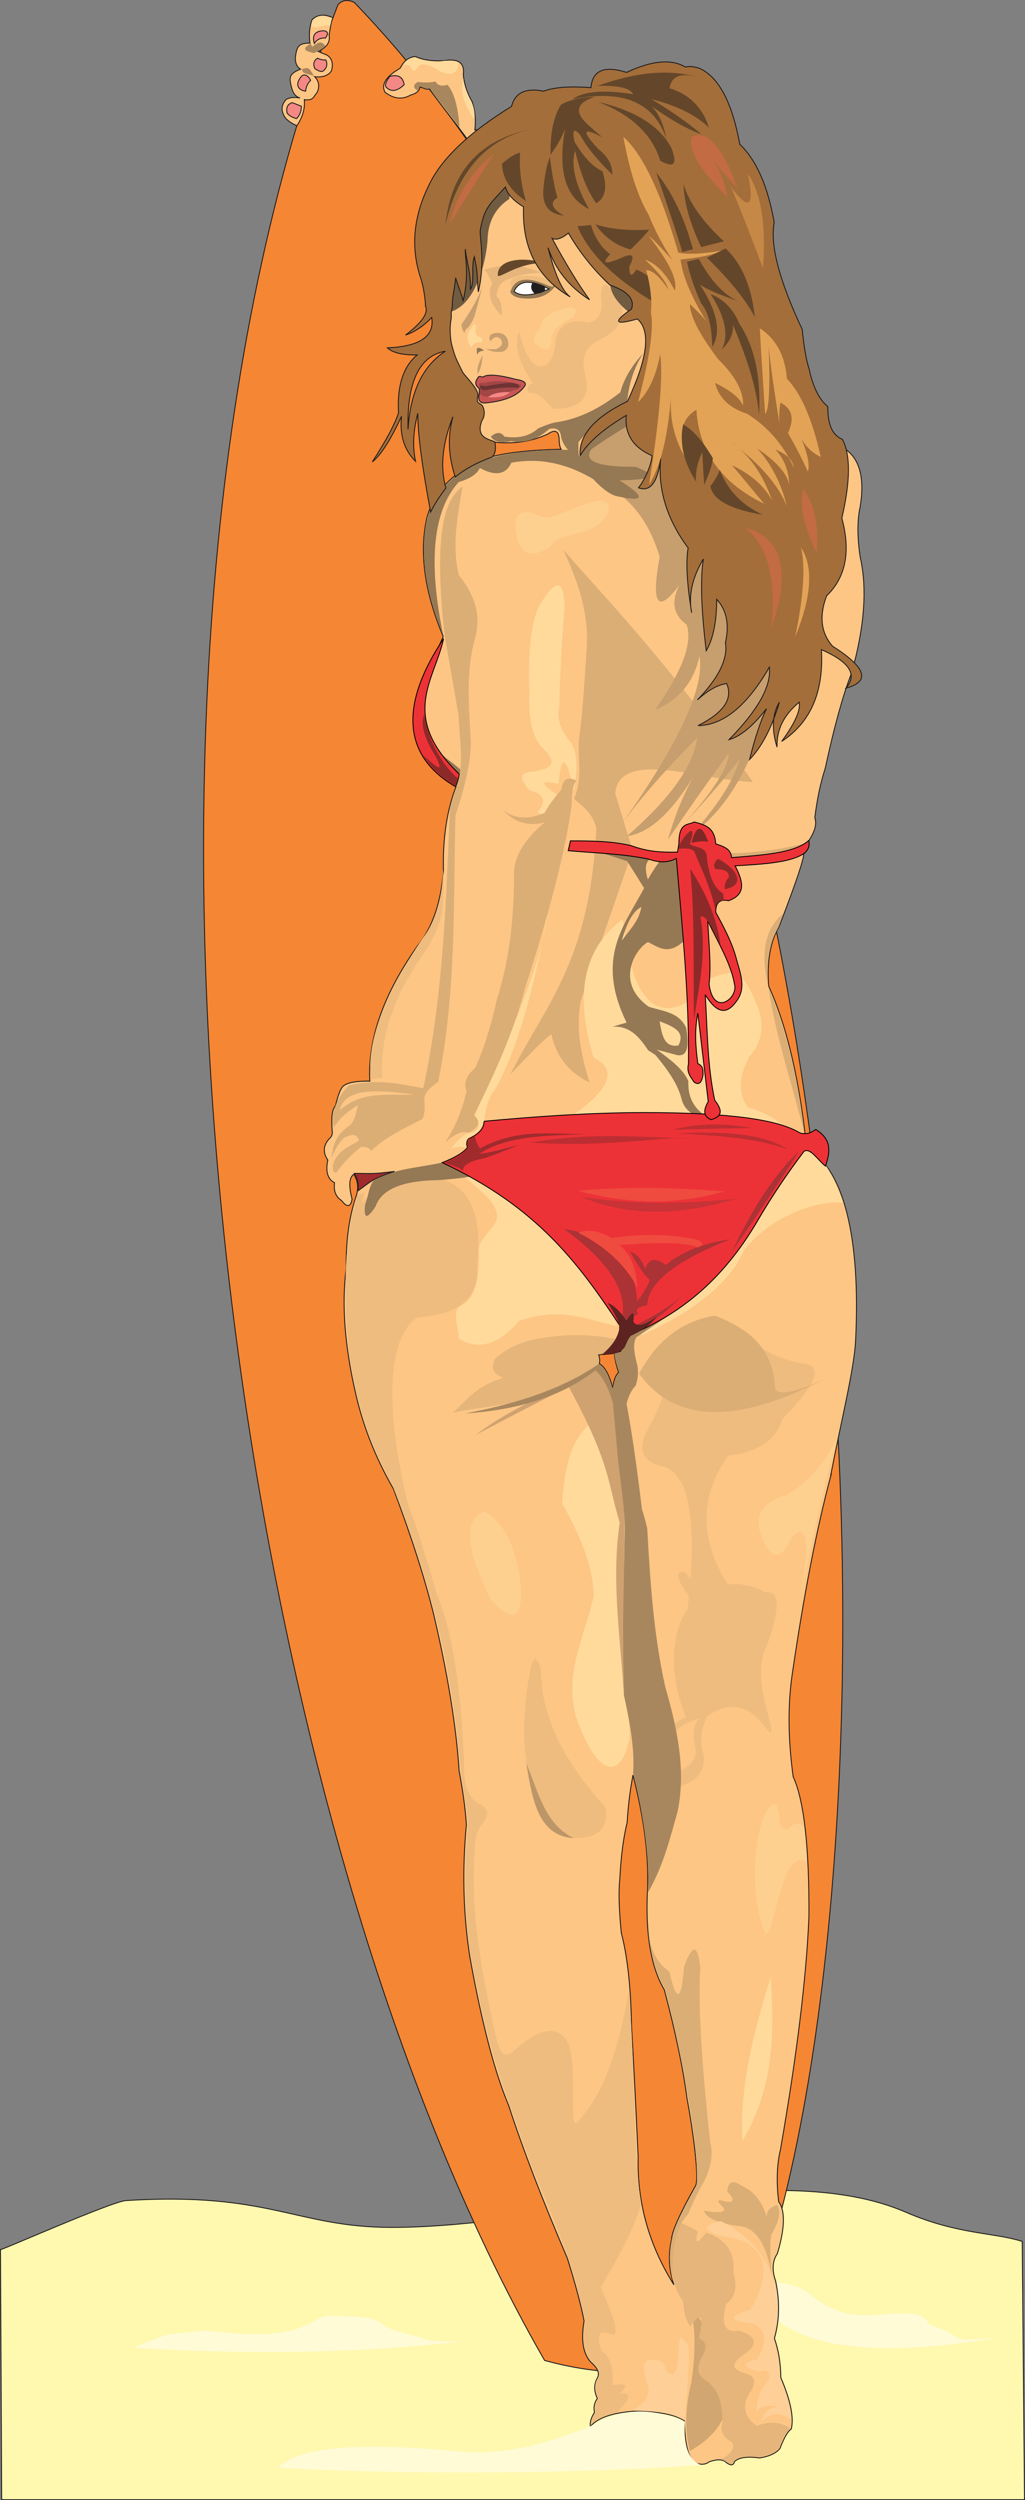 <?xml version="1.0" encoding="UTF-8" standalone="no"?>
<!-- Creator: CorelDRAW X5 -->

<svg
   xmlns:dc="http://purl.org/dc/elements/1.1/"
   xmlns:cc="http://creativecommons.org/ns#"
   xmlns:rdf="http://www.w3.org/1999/02/22-rdf-syntax-ns#"
   xmlns:svg="http://www.w3.org/2000/svg"
   xmlns="http://www.w3.org/2000/svg"
   xmlns:sodipodi="http://sodipodi.sourceforge.net/DTD/sodipodi-0.dtd"
   xmlns:inkscape="http://www.inkscape.org/namespaces/inkscape"
   xml:space="preserve"
   width="329.19"
   height="802.346"
   style="fill-rule:evenodd"
   viewBox="0 0 9290.47 22643.991"
   version="1.1"
   inkscape:version="0.48.1 "
   sodipodi:docname="sexysurfer.svg"
   id="svg2"><rect x="0" y="0" width="9290.47" height="22643.991" fill="#808080" stroke="none"/><sodipodi:namedview
   pagecolor="#ffffff"
   bordercolor="#666666"
   borderopacity="1"
   objecttolerance="10"
   gridtolerance="10"
   guidetolerance="10"
   inkscape:pageopacity="0"
   inkscape:pageshadow="2"
   inkscape:window-width="1920"
   inkscape:window-height="1018"
   id="namedview222"
   showgrid="false"
   fit-margin-top="0"
   fit-margin-left="0"
   fit-margin-right="0"
   fit-margin-bottom="0"
   inkscape:zoom="0.99582959"
   inkscape:cx="164.59494"
   inkscape:cy="401.17306"
   inkscape:window-x="-8"
   inkscape:window-y="-8"
   inkscape:window-maximized="1"
   inkscape:current-layer="svg2" />
 <defs
   id="defs4">
  <style
   type="text/css"
   id="style6">
   
    .str1 {stroke:black;stroke-width:7.94}
    .str0 {stroke:#201E1E;stroke-width:8.47}
    .fil31 {fill:#201E1E}
    .fil16 {fill:#ED3237}
    .fil38 {fill:#F48884}
    .fil2 {fill:#F58634}
    .fil30 {fill:#FEFEFE}
    .fil0 {fill:#FFF8AF}
    .fil1 {fill:#FFFBD6}
    .fil19 {fill:#5C2321}
    .fil26 {fill:#64472A}
    .fil28 {fill:#6E3333}
    .fil7 {fill:#715C42}
    .fil24 {fill:#7E2726}
    .fil23 {fill:#8E2929}
    .fil5 {fill:#957854}
    .fil22 {fill:#A02B2D}
    .fil27 {fill:#A24646}
    .fil32 {fill:#A46E3A}
    .fil15 {fill:#A9875E}
    .fil17 {fill:#AB3235}
    .fil21 {fill:#BC2E31}
    .fil25 {fill:#BC9668}
    .fil33 {fill:#C36B43}
    .fil34 {fill:#C58846}
    .fil20 {fill:#C73336}
    .fil10 {fill:#C79E6D}
    .fil4 {fill:#C85454}
    .fil14 {fill:#CFA270}
    .fil12 {fill:#D1A670}
    .fil37 {fill:#DBAE75}
    .fil9 {fill:#DBAE76}
    .fil35 {fill:#E3A356}
    .fil13 {fill:#E5B579}
    .fil8 {fill:#E5B57B}
    .fil18 {fill:#EF4B3F}
    .fil6 {fill:#EFBC7F}
    .fil39 {fill:#F48884}
    .fil3 {fill:#FDC685}
    .fil29 {fill:#FED08F}
    .fil36 {fill:#FED097}
    .fil11 {fill:#FFDA9B}
   
  </style>
 </defs>
 <g
   id="Camada_x0020_1"
   transform="translate(-11464.765,-6597.244)">
  <sodipodi:namedview
   pagecolor="#ffffff"
   bordercolor="#666666"
   borderopacity="1"
   objecttolerance="10"
   gridtolerance="10"
   guidetolerance="10"
   inkscape:pageopacity="0"
   inkscape:pageshadow="2"
   inkscape:window-width="1920"
   inkscape:window-height="1018"
   id="namedview4"
   showgrid="false"
   inkscape:zoom="14.714834"
   inkscape:cx="250.56129"
   inkscape:cy="662.71396"
   inkscape:window-x="-8"
   inkscape:window-y="-8"
   inkscape:window-maximized="1"
   inkscape:current-layer="svg2" />
  <g
   id="_220328800">
   <path
   class="fil0 str0"
   d="m 11469,26972 11,2265 9271,0 -21,-2339 c -255,-82 -585,-61 -1056,-265 -1186,-513 -3197,138 -4658,138 -869,0 -1105,-325 -2410,-243 -126,8 -1115,445 -1136,444 z"
   id="path12"
   inkscape:connector-curvature="0"
   style="fill:#fff8af;stroke:#201e1e;stroke-width:8.47" />
   <path
   class="fil1"
   d="m 20504,27773 c -1329,218 -2069,47 -2223,-513 599,0 429,145 806,276 278,97 718,-90 795,112 409,136 93,157 621,125 z"
   id="path14"
   inkscape:connector-curvature="0"
   style="fill:#fffbd6" />
   <path
   class="fil2 str0"
   d="m 18089,27912 c -532,205 -1095,227 -1688,64 -2860,-4966 -4268,-15150 -1873,-21336 39,-43 88,-50 148,-21 5150,5353 5088,17943 3413,21294 z"
   id="path16"
   inkscape:connector-curvature="0"
   style="fill:#f58634;stroke:#201e1e;stroke-width:8.47" />
   <path
   class="fil3 str0"
   d="m 18995,19955 c 109,-557 212,-961 225,-1220 47,-952 -117,-1525 -407,-1715 -43,-90 -61,-147 -53,-169 -66,-545 -175,-986 -328,-1323 -17,-224 15,-404 95,-540 158,-410 232,-632 222,-667 -1,-42 15,-79 48,-111 55,-85 73,-154 53,-206 21,-171 53,-321 95,-450 81,-375 160,-662 238,-860 117,-414 144,-763 79,-1048 -28,-182 -28,-336 0,-463 46,-287 -17,-470 -191,-550 -1047,-1028 -1620,-1843 -1720,-2445 -400,-358 -927,-496 -1582,-413 10,-96 1,-183 -26,-259 -44,-75 -71,-156 -79,-243 14,-105 -43,-147 -169,-127 -108,8 -196,-5 -265,-37 -59,4 -105,40 -138,106 -129,75 -175,147 -138,217 79,61 156,70 233,26 51,-13 79,-37 85,-74 46,17 64,28 86,18 47,77 289,377 348,464 -254,658 -340,1196 -259,1614 99,639 142,1127 497,1122 178,19 341,-6 487,-74 62,-42 96,-29 101,37 1,50 7,84 19,101 -284,6 -506,32 -667,77 -292,110 -475,288 -548,534 -74,318 -25,680 146,1085 -170,376 -240,653 -209,831 42,229 150,405 325,529 -83,215 -121,469 -114,762 -22,288 -100,514 -233,677 -310,440 -455,849 -434,1228 -123,-2 -204,13 -241,45 -23,20 -47,79 -71,180 -30,28 -39,105 -29,230 4,25 -4,46 -24,64 -58,61 -63,127 -16,196 -22,103 -2,172 61,206 -10,74 12,128 64,161 50,65 82,60 95,-13 -32,-122 -27,-197 16,-225 34,54 43,115 26,183 -67,189 -99,411 -95,667 -43,328 -14,709 87,1143 67,292 180,578 341,857 163,432 284,811 365,1138 127,539 204,1010 230,1416 35,185 57,347 66,487 -39,413 -29,814 32,1201 106,588 223,1037 352,1344 127,392 305,853 532,1384 74,237 124,426 151,566 -30,171 -10,295 61,373 65,55 84,105 56,148 -29,55 -28,115 3,180 -27,37 -36,79 -26,127 -31,47 -43,90 -37,127 65,-77 196,-123 392,-138 220,1 374,30 460,87 4,226 41,354 111,384 46,16 84,11 114,-13 75,-26 127,-23 156,8 41,29 65,26 74,-11 41,-37 116,-47 228,-32 87,-14 148,-42 183,-85 37,-97 71,-156 103,-177 25,-104 -7,-259 -95,-466 -1,-129 -20,-247 -58,-355 46,-162 50,-335 11,-519 -35,-101 -29,-184 16,-249 69,-232 72,-389 11,-471 -21,-184 -15,-339 16,-466 149,-855 236,-1560 259,-2117 3,-627 -44,-1049 -143,-1265 -46,-335 -49,-638 -11,-910 106,-730 224,-1339 355,-1826 z m -2098,-1008 c 6,-25 4,-51 -7,-79 39,-1 87,-25 146,-73 -9,61 3,138 36,232 -28,25 -46,73 -53,146 -30,-121 -71,-196 -122,-225 z m 656,7927 c -33,142 -27,281 20,417 -226,-359 -334,-745 -324,-1158 -21,-463 -41,-858 -60,-1184 -6,-350 -37,-633 -93,-847 -21,-212 -26,-375 -13,-489 10,-200 32,-369 66,-509 9,-146 26,-289 53,-430 100,390 144,734 132,1032 -21,401 29,706 152,913 103,390 171,717 205,979 52,277 113,725 79,794 -141,251 -214,412 -218,483 z"
   id="path18"
   inkscape:connector-curvature="0"
   style="fill:#fdc685;stroke:#201e1e;stroke-width:8.47" />
   <path
   class="fil4 str0"
   d="m 16211,10106 c 35,-36 11,-61 -71,-73 -162,-43 -261,-49 -299,-20 -34,-12 -39,-7 -48,11 -25,36 -23,58 16,95 1,21 0,41 -3,60 -9,52 14,76 77,66 163,-18 273,-65 328,-139 z"
   id="path20"
   inkscape:connector-curvature="0"
   style="fill:#c85454;stroke:#201e1e;stroke-width:8.47" />
   <path
   class="fil5"
   d="m 16104,9262 c -17,-12 -18,-28 -3,-46 12,-79 75,-114 189,-106 93,0 164,23 215,66 -61,98 -167,139 -318,122 -40,-6 -67,-18 -83,-36 z"
   id="path22"
   inkscape:connector-curvature="0"
   style="fill:#957854" />
   <path
   class="fil6"
   d="m 16293,10067 c -131,-198 -172,-353 -122,-466 64,261 148,359 254,296 48,-55 73,-126 74,-212 33,-154 135,-209 307,-164 91,-29 126,-104 106,-228 0,-179 63,-152 191,79 25,120 -42,221 -201,302 -137,65 -179,176 -127,333 40,203 -60,300 -302,291 -89,-110 -160,-156 -212,-138 -30,-36 -20,-68 32,-95 z"
   id="path24"
   inkscape:connector-curvature="0"
   style="fill:#efbc7f" />
   <path
   class="fil7"
   d="m 17164,9424 c 133,-90 77,-175 -169,-254 6,85 63,170 169,254 z"
   id="path26"
   inkscape:connector-curvature="0"
   style="fill:#715c42" />
   <path
   class="fil8"
   d="m 16076,9125 c 76,-34 174,-53 296,-58 -175,-76 -348,-84 -519,-26 26,21 51,64 74,127 -50,80 -21,177 85,291 7,-86 -9,-146 -48,-180 8,-84 45,-135 111,-153 z"
   id="path28"
   inkscape:connector-curvature="0"
   style="fill:#e5b57b" />
   <path
   class="fil6"
   d="m 16430,9183 c -168,-77 -276,-70 -323,21 -35,-57 -9,-92 77,-107 125,-9 219,10 283,58 30,37 17,47 -37,29 z"
   id="path30"
   inkscape:connector-curvature="0"
   style="fill:#efbc7f" />
   <path
   class="fil7"
   d="m 15909,8295 c -244,299 -476,805 -346,1122 233,-86 313,-495 321,-649 5,-164 71,-287 196,-368 20,-123 -37,-158 -171,-105 z"
   id="path32"
   inkscape:connector-curvature="0"
   style="fill:#715c42" />
   <path
   id="path3805"
   class="fil9"
   d="m 16572,11578 c 441,504 929,998 1717,2101 -461,-10 -1208,-307 -1248,104 l 158,518 -469,1358 c -48,238 -2,489 79,743 -177,-85 -300,-224 -347,-438 -81,58 -227,213 -372,365 313,-624 724,-1022 780,-2235 -43,-146 -127,-192 -201,-262 88,-222 20,-370 49,-585 36,-274 47,-542 67,-816 9,-330 -97,-592 -213,-853 z"
   inkscape:connector-curvature="0"
   sodipodi:nodetypes="ccccccccccccc"
   style="fill:#dbae76" />
   <path
   class="fil10"
   d="m 17328,10440 c 1125,1212 1450,2188 974,2926 -140,352 -326,613 -561,783 237,-268 378,-490 423,-667 -179,222 -345,413 -497,572 265,-294 399,-506 402,-635 -214,295 -397,556 -550,783 70,-246 162,-462 275,-646 -220,383 -436,588 -646,614 392,-341 604,-637 635,-889 -300,301 -537,573 -709,815 539,-753 782,-1272 730,-1556 -49,233 -183,395 -402,487 248,-353 343,-611 286,-773 -122,-88 -143,-208 -64,-360 -199,266 -259,181 -180,-254 -103,-342 -290,-568 -561,-677 -195,-209 -144,-375 153,-497 119,-46 216,-55 291,-26 z"
   id="path35"
   inkscape:connector-curvature="0"
   style="fill:#c79e6d" />
   <path
   class="fil9"
   d="m 17985,14318 c 133,158 700,16 798,-88 -305,80 -635,107 -798,88 z"
   id="path37"
   inkscape:connector-curvature="0"
   style="fill:#dbae76" />
   <path
   class="fil11"
   d="m 18052,15414 c -162,27 -287,117 -376,270 -306,154 -495,-100 -566,-762 -354,260 -443,678 -265,1254 226,110 150,294 -228,550 877,4 1542,43 1995,116 -88,-98 -212,-171 -370,-217 -90,-126 -84,-280 16,-460 125,-141 142,-307 53,-497 -80,-204 -167,-289 -259,-254 z"
   id="path39"
   inkscape:connector-curvature="0"
   style="fill:#ffda9b" />
   <path
   id="path3794"
   class="fil5"
   d="m 16810,14288 340,109 153,244 c -179,339 -445,631 -159,1218 l -128,37 c 159,-10 245,96 323,213 l 66,43 c 113,134 206,268 238,402 29,108 119,165 262,177 -122,-65 -208,-163 -201,-341 -43,-106 -163,-196 -286,-286 l 182,49 c 110,20 104,-104 85,-244 -66,-148 -215,-152 -341,-194 -316,-226 -110,-534 -6,-585 101,47 190,134 353,-37 l -55,-718 -175,0 c -36,46 -74,100 -124,188 -37,-118 -16,-179 47,-197 l -59,-10 -518,-66 z m 468,524 c -20,127 -109,210 -177,304 50,-180 110,-271 177,-304 z m 165,1035 c 123,48 238,92 171,219 -132,23 -149,-100 -171,-219 z"
   inkscape:connector-curvature="0"
   style="fill:#957854" />
   <path
   class="fil5"
   d="m 15624,13644 c -96,-84 -158,-159 -162,-220 39,38 101,76 177,144 -4,33 -8,50 -15,76 z"
   id="path42"
   inkscape:connector-curvature="0"
   style="fill:#957854" />
   <path
   class="fil6"
   d="m 16888,28321 c -41,-82 -35,-142 -1,-191 24,-54 -9,-93 -70,-152 -61,-56 -84,-237 -47,-358 -24,-90 -46,-187 -79,-316 -55,-216 -184,-564 -390,-1039 -207,-566 -410,-1101 -505,-1632 -109,-420 -146,-931 -90,-1509 -7,-117 -43,-318 -71,-494 -12,-219 -33,-401 -73,-658 -86,-567 -260,-1212 -541,-1922 -193,-345 -322,-714 -390,-1159 -50,-481 -49,-907 22,-1290 12,-61 30,-140 50,-178 24,-10 45,-19 68,-28 -9,32 -17,66 -24,102 99,-149 318,-229 657,-238 314,62 442,331 384,807 23,284 -158,438 -542,463 -250,171 -311,744 -86,1682 92,248 179,521 262,818 138,323 220,831 249,1524 -6,214 43,343 148,386 73,40 79,100 16,180 -50,55 -72,153 -69,296 -33,477 53,993 180,1566 40,181 65,255 153,212 226,-213 390,-257 492,-132 128,185 18,837 106,757 240,-256 376,-657 468,-1194 58,691 44,1588 112,1926 -50,184 -157,416 -368,761 153,338 176,478 69,418 -89,-24 -108,31 -58,164 78,48 110,150 95,307 132,-22 153,3 64,74 115,-11 107,42 -23,176 -132,26 -210,70 -238,114 3,-60 24,-92 44,-117 -10,-72 3,-109 29,-126 z"
   id="path44"
   inkscape:connector-curvature="0"
   style="fill:#efbc7f" />
   <path
   id="path3818"
   class="fil11"
   d="m 17057,18609 c -271,-56 -498,-182 -888,-48 -151,181 -343,285 -544,162 -3,-103 -70,-258 19,-302 115,-56 171,-218 161,-492 -4,-93 90,-166 144,-247 109,-181 -236,-363 -401,-544 684,359 1278,783 1509,1470 l 0,0 z"
   inkscape:connector-curvature="0"
   sodipodi:nodetypes="cccccc"
   style="fill:#ffda9b" />
   <path
   class="fil5"
   d="m 15759,17249 c -97,-49 -193,-90 -286,-122 -275,56 -431,55 -620,164 -44,42 -52,154 -79,217 -15,129 17,135 95,16 53,-153 238,-232 556,-238 124,-7 235,-20 333,-37 z"
   id="path47"
   inkscape:connector-curvature="0"
   style="fill:#957854" />
   <path
   class="fil12"
   d="m 17731,28174 c 44,-297 38,-533 -20,-708 473,625 475,1068 7,1330 -48,-181 -44,-388 13,-622 z"
   id="path49"
   inkscape:connector-curvature="0"
   style="fill:#d1a670" />
   <path
   id="path3816"
   class="fil13"
   d="m 16398,18714 c -161,18 -313,72 -449,191 -11,57 -57,115 76,172 -271,85 -325,207 -458,315 482,-98 1002,-84 1325,-442 7,-27 2,-65 -8,-85 25,-1 48,-5 79,-20 26,-36 61,-77 83,-119 -214,-45 -433,-47 -649,-12 z"
   inkscape:connector-curvature="0"
   sodipodi:nodetypes="cccccc"
   style="fill:#e5b579" />
   <path
   id="path3822"
   class="fil11"
   d="m 17171,22332 c -69,386 -292,378 -487,-191 -106,-403 84,-732 162,-1088 -4,-280 -131,-560 -286,-840 34,-547 173,-645 306,-773 440,1004 255,1935 306,2893 z"
   inkscape:connector-curvature="0"
   sodipodi:nodetypes="cccccc"
   style="fill:#ffda9b" />
   <path
   class="fil8"
   d="m 18118,28890 c -24,70 -79,-27 -136,-18 107,-28 160,-124 109,-159 -76,-47 -103,-105 -79,-175 6,-196 -52,-328 -175,-397 -59,-50 -57,-124 5,-222 31,-72 16,-120 -42,-143 47,-213 21,-248 -79,-106 -39,-57 -60,-133 -64,-228 -59,-84 -94,-182 -106,-296 -15,-224 17,-361 95,-413 71,34 119,59 143,74 -29,117 -5,121 74,11 183,59 266,181 249,365 39,125 18,219 -64,280 -52,186 -14,268 116,243 162,52 176,124 42,217 -117,80 -113,136 11,169 98,25 109,90 32,196 -59,109 -34,202 74,280 136,-50 235,-26 307,24 -77,76 -79,116 -104,178 -50,56 -113,68 -177,82 -30,-5 -67,-5 -110,-8 -48,5 -103,16 -122,43 z"
   id="path53"
   inkscape:connector-curvature="0"
   style="fill:#e5b57b" />
   <path
   class="fil11"
   d="m 18159,17808 c -512,451 -807,747 -886,886 488,-222 796,-473 926,-754 203,-300 652,-477 910,-450 -436,-1167 -751,-38 -949,318 z"
   id="path55"
   inkscape:connector-curvature="0"
   style="fill:#ffda9b" />
   <path
   class="fil6"
   d="m 17683,22151 c -130,50 -180,134 -148,254 5,-111 94,-193 265,-243 -49,60 -60,148 -32,265 17,97 -39,171 -169,222 0,0 -4,46 -11,138 187,-43 271,-142 254,-296 -38,-107 -27,-224 32,-349 373,-261 538,159 577,146 49,-22 -190,-500 -37,-781 124,-347 121,-509 -11,-487 -111,-62 -225,-86 -343,-73 -258,-414 -255,-803 7,-1167 268,-29 431,-139 489,-331 314,-317 375,-484 185,-503 -207,-35 -405,-132 -595,-291 -315,-86 -544,-28 -688,172 97,153 62,382 -106,688 -122,205 -73,329 146,370 194,83 269,421 225,1014 -34,-43 -56,-82 -93,-60 -54,32 30,139 79,216 -4,40 -9,81 -14,123 -139,176 -176,582 -12,974 z"
   id="path57"
   inkscape:connector-curvature="0"
   style="fill:#efbc7f" />
   <path
   id="path3786"
   class="fil14"
   d="m 17123,22015 c -27,-541 -122,-1086 -41,-1627 -112,-367 -81,-533 -463,-1231 -309,155 -574,295 -844,437 330,-249 693,-390 1119,-605 361,609 175,2017 229,3025 l 0,0 z"
   inkscape:connector-curvature="0"
   sodipodi:nodetypes="cccccc"
   style="fill:#cfa270" />
   <path
   class="fil6"
   d="m 16619,23240 c 261,20 371,-72 331,-278 -389,-425 -583,-839 -582,-1244 -42,-139 -77,-122 -106,53 -122,717 -3,1207 357,1468 z"
   id="path60"
   inkscape:connector-curvature="0"
   style="fill:#efbc7f" />
   <path
   id="path3782"
   class="fil15"
   d="m 17335,23744 c 146,-255 202,-495 271,-737 79,-378 -3,-756 -112,-1134 -106,-478 -136,-956 -163,-1434 -15,-63 -31,-121 -48,-174 -45,-379 -91,-697 -139,-954 17,-70 45,-125 83,-165 22,-66 26,-128 13,-189 -34,-125 -36,-208 -7,-248 115,-77 211,-142 288,-195 -240,84 -419,192 -481,225 -22,124 6,198 37,291 -38,28 -48,104 -59,143 -33,-104 -74,-196 -126,-223 -290,203 -693,353 -1212,449 493,-31 886,-161 1181,-390 67,57 120,157 160,301 11,142 30,319 40,448 20,238 70,474 66,713 -7,500 -25,881 -7,1480 50,229 99,479 83,708 72,266 161,779 131,1085 z"
   inkscape:connector-curvature="0"
   sodipodi:nodetypes="ccccccccc"
   style="fill:#a9875e" />
   <path
   id="path2987"
   class="fil16 str1"
   d="m 17154,18696 c 440,-178 850,-475 1188,-1060 130,-221 267,-422 409,-609 55,-43 130,82 196,132 40,-121 64,-239 -89,-332 -42,31 -87,50 -145,30 -185,-112 -595,-184 -1426,-183 -460,1 -942,33 -1436,79 5,75 -75,133 -143,159 -17,29 -14,50 -9,80 -19,30 -90,83 -226,135 856,402 1226,899 1609,1475 1,140 -52,226 -153,264 l 89,-9 72,-21 64,-140 z"
   inkscape:connector-curvature="0"
   sodipodi:nodetypes="ccccccccscccccc"
   style="fill:#ed3237;stroke:#000000;stroke-width:7.94" />
   <path
   class="fil17"
   d="m 17053,18757 c 24,-56 34,-107 29,-151 105,-264 -63,-556 -505,-878 415,65 636,283 664,654 53,-66 90,-129 114,-191 -54,-50 -114,-136 -180,-259 62,20 107,73 138,159 30,-95 92,-108 185,-37 151,-122 348,-200 590,-233 -496,193 -749,392 -757,598 -88,15 -115,41 -79,77 -76,37 -109,83 -98,138 236,-111 404,-215 505,-312 -180,187 -354,308 -521,362 -27,46 -55,70 -85,74 z"
   id="path64"
   inkscape:connector-curvature="0"
   style="fill:#ab3235" />
   <path
   class="fil18"
   d="m 16708,17763 c 249,128 427,294 534,497 -11,-183 -65,-312 -164,-386 376,-29 614,-22 714,21 53,-22 49,-45 -11,-69 -229,-52 -486,-57 -773,-16 -114,-66 -214,-82 -302,-48 z"
   id="path66"
   inkscape:connector-curvature="0"
   style="fill:#ef4b3f" />
   <path
   class="fil19"
   d="m 17182,18696 c 109,-50 187,-107 235,-172 -114,82 -184,95 -212,40 14,-91 -7,-93 -63,-7 -61,-88 -117,-141 -169,-159 61,92 98,164 109,215 -18,113 -80,182 -165,257 109,-16 145,-2 205,-64 21,-35 30,-75 60,-110 z"
   id="path68"
   inkscape:connector-curvature="0"
   style="fill:#5c2321" />
   <path
   id="path2991"
   class="fil20"
   d="m 16728,17436 c 459,73 932,69 1413,17 -492,151 -967,172 -1413,-17 z"
   inkscape:connector-curvature="0"
   sodipodi:nodetypes="ccc"
   style="fill:#c73336" />
   <path
   id="path2993"
   class="fil21"
   d="m 17763,16908 c -244,-29 -721,85 -1494,38 588,-96 928,-49 1494,-38 z"
   inkscape:connector-curvature="0"
   sodipodi:nodetypes="ccc"
   style="fill:#bc2e31" />
   <path
   id="path2995"
   class="fil22"
   d="m 16957,16857 c -380,46 -734,-80 -1141,141 -27,-30 -38,-79 -48,-108 -45,12 -84,54 -63,104 -31,55 -140,105 -211,134 55,20 122,39 168,70 -3,-47 70,-84 153,-102 71,-10 243,-86 362,-132 -122,30 -236,68 -370,85 306,-201 748,-155 1149,-192 l 0,0 z"
   inkscape:connector-curvature="0"
   sodipodi:nodetypes="cccccccccc"
   style="fill:#a02b2d" />
   <path
   id="path3765"
   class="fil21"
   d="m 18610,17009 c -286,-105 -648,-126 -1011,-147 396,-17 770,-9 1011,147 z"
   inkscape:connector-curvature="0"
   sodipodi:nodetypes="ccc"
   style="fill:#bc2e31" />
   <path
   id="path3767"
   class="fil21"
   d="m 17561,16830 c 236,-7 478,-13 728,-16 -241,-40 -484,-50 -728,16 z"
   inkscape:connector-curvature="0"
   sodipodi:nodetypes="ccc"
   style="fill:#bc2e31" />
   <path
   id="path3769"
   class="fil16 str1"
   d="m 17755,14043 c -58,30 -137,0 -137,195 l -12,77 c -130,2 -261,1 -421,-59 -177,-41 -363,-43 -550,-43 l -20,89 c 247,22 506,28 734,78 82,28 164,36 246,-8 53,621 117,1242 110,1862 -19,76 20,117 51,164 43,31 69,7 81,-66 0,-40 3,-81 -47,-101 -21,-152 -31,-305 0,-457 l 94,800 c -56,96 -31,140 27,164 55,-18 135,-47 32,-176 -68,-319 -66,-637 -86,-956 77,126 172,215 281,62 95,-122 36,-256 0,-391 -37,-139 -109,-278 -186,-417 0,-74 24,-124 117,-105 168,-60 126,-184 59,-316 262,-15 513,-30 632,-117 36,-34 45,-72 35,-112 -131,115 -416,131 -699,155 -6,-83 -77,-102 -144,-125 -10,-156 -105,-173 -195,-198 z m 125,894 c 90,191 209,383 242,574 37,124 -190,305 -230,0 21,-183 -5,-382 -12,-574 z"
   inkscape:connector-curvature="0"
   style="fill:#ed3237;stroke:#000000;stroke-width:7.94" />
   <path
   id="path3774"
   class="fil23"
   d="m 18036,14652 c 232,-52 49,-226 -66,-277 -24,29 -48,58 -20,94 71,0 124,14 121,74 -25,28 -44,61 -35,109 l 0,0 z"
   inkscape:connector-curvature="0"
   sodipodi:nodetypes="ccccc"
   style="fill:#8e2929" />
   <path
   id="path3776"
   class="fil23"
   d="m 17946,14824 c -40,-183 -120,-349 -191,-519 -38,-29 -89,-24 -141,-20 l 8,-35 c 62,-117 168,-212 94,-8 56,39 160,15 156,133 20,130 48,253 148,316 l 4,66 c -37,-12 -61,18 -78,66 l 0,0 z"
   inkscape:connector-curvature="0"
   sodipodi:nodetypes="ccccccccc"
   style="fill:#8e2929" />
   <path
   id="path3778"
   class="fil23"
   d="m 17755,15834 c -9,-457 10,-913 -35,-1370 152,233 247,466 277,699 -81,-176 -150,-298 -183,-258 58,319 -14,622 -59,929 z"
   inkscape:connector-curvature="0"
   sodipodi:nodetypes="ccccc"
   style="fill:#8e2929" />
   <path
   id="path3780"
   class="fil24"
   d="m 17884,14222 c -55,-156 -106,-162 -152,8 49,-9 98,-18 152,-8 z"
   inkscape:connector-curvature="0"
   sodipodi:nodetypes="ccc"
   style="fill:#7e2726" />
   <path
   id="path3788"
   class="fil25"
   d="m 16666,23246 c -329,-21 -376,-357 -432,-681 109,256 166,553 432,681 z"
   inkscape:connector-curvature="0"
   sodipodi:nodetypes="ccc"
   style="fill:#bc9668" />
   <path
   id="path3790"
   class="fil26"
   d="m 15977,9095 c 31,18 190,-121 425,-115 -195,-61 -436,-36 -425,115 z"
   inkscape:connector-curvature="0"
   sodipodi:nodetypes="ccc"
   style="fill:#64472a" />
   <path
   id="path3792"
   class="fil16 str1"
   d="m 15629,13610 c -553,-529 -219,-861 -144,-1229 -149,230 -598,935 110,1342 16,-39 26,-76 34,-113 z"
   inkscape:connector-curvature="0"
   sodipodi:nodetypes="cccc"
   style="fill:#ed3237;stroke:#000000;stroke-width:7.94" />
   <path
   id="path3809"
   class="fil9"
   d="m 15656,11003 c -107,89 -283,261 -161,1350 l 127,726 c 4,218 55,423 -19,646 -21,62 -36,113 -60,184 -35,850 -58,1696 -242,2545 -219,-42 -438,-88 -675,-25 -56,57 -102,120 -126,202 -20,59 -27,118 -9,178 58,-94 137,-154 220,-203 -21,63 -21,129 -76,185 -145,95 -149,195 -169,296 30,-62 57,-124 118,-185 58,-28 114,-47 135,26 -95,56 -202,97 -236,219 -1,36 -8,80 34,67 66,-94 141,-166 219,-228 49,-6 76,8 93,34 133,-126 300,-204 464,-287 26,-48 22,-121 17,-194 19,-63 69,-105 126,-143 165,-805 137,-1609 157,-2414 30,-87 143,-426 139,-666 -15,-318 -50,-636 43,-954 55,-225 -28,-399 -152,-557 -64,-267 -11,-534 34,-801 z m -775,5479 c 104,0 222,14 341,29 -232,11 -476,-40 -678,143 31,-135 164,-172 337,-172 z"
   inkscape:connector-curvature="0"
   style="fill:#dbae76" />
   <path
   id="path3814"
   class="fil9"
   d="m 17257,19038 c 354,488 957,431 1719,29 -173,90 -492,214 -487,86 -20,-314 -193,-504 -544,-640 -277,45 -513,201 -687,525 l 0,0 z"
   inkscape:connector-curvature="0"
   sodipodi:nodetypes="ccccc"
   style="fill:#dbae76" />
   <path
   id="path3820"
   class="fil11"
   d="m 18193,25989 c 297,-496 286,-993 258,-1489 -150,487 -283,977 -258,1489 z"
   inkscape:connector-curvature="0"
   sodipodi:nodetypes="ccc"
   style="fill:#ffda9b" />
   <path
   class="fil18"
   d="m 18030,17388 c -515,-41 -956,-42 -1323,-5 466,125 907,127 1323,5 z"
   id="path86"
   inkscape:connector-curvature="0"
   style="fill:#ef4b3f" />
   <path
   class="fil17"
   d="m 18099,17933 c 195,-411 397,-714 609,-910 -170,266 -373,570 -609,910 z"
   id="path88"
   inkscape:connector-curvature="0"
   style="fill:#ab3235" />
   <path
   class="fil5"
   d="m 17089,10149 c -199,158 -399,250 -598,275 -47,12 -96,30 -148,53 -78,70 -181,95 -307,74 -30,-43 -70,-43 -122,0 28,48 90,62 185,42 125,21 240,-16 344,-111 60,-14 96,5 106,58 4,42 25,86 64,132 -183,-4 -358,7 -538,38 -286,44 -553,180 -707,481 -106,320 -75,704 114,1158 -140,-669 -91,-1131 141,-1386 102,-29 165,-72 191,-127 140,76 236,61 286,-48 249,-46 496,3 741,148 91,98 169,151 233,159 239,51 241,1 5,-148 311,-3 359,-44 143,-122 -341,2 -473,-51 -397,-159 136,-95 261,-174 376,-238 -7,-71 -11,-106 -11,-106 -185,106 -329,215 -434,328 -37,127 -52,111 -48,-48 127,-156 274,-269 439,-339 12,-176 61,-331 148,-466 -106,115 -175,232 -206,349 z"
   id="path90"
   inkscape:connector-curvature="0"
   style="fill:#957854" />
   <path
   class="fil27"
   d="m 15811,10094 c -12,-26 3,-35 45,-29 100,-26 210,-20 331,18 -4,25 -25,41 -64,48 -166,65 -264,77 -308,35 1,-41 1,-49 -4,-72 z"
   id="path92"
   inkscape:connector-curvature="0"
   style="fill:#a24646" />
   <path
   class="fil28"
   d="m 15820,10117 c -6,-7 -12,-36 1,-30 22,7 54,10 77,2 82,-12 180,-30 223,-22 66,15 61,40 27,43 -37,-9 -183,-1 -242,14 -23,5 -73,16 -86,-7 z"
   id="path94"
   inkscape:connector-curvature="0"
   style="fill:#6e3333" />
   <path
   class="fil10"
   d="m 16013,9783 c -43,7 -93,-1 -148,-26 25,3 56,4 93,3 58,-23 72,-55 42,-95 -31,-25 -61,-17 -90,24 -19,-39 -7,-63 34,-74 67,-10 108,12 124,66 13,55 -6,90 -56,103 z"
   id="path96"
   inkscape:connector-curvature="0"
   style="fill:#c79e6d" />
   <path
   class="fil5"
   d="m 15854,9773 c -61,-45 -81,-32 -61,40 0,-23 21,-37 61,-40 z"
   id="path98"
   inkscape:connector-curvature="0"
   style="fill:#957854" />
   <path
   class="fil29"
   d="m 16484,9426 c -79,34 -122,85 -127,153 -69,66 -71,119 -5,159 74,53 112,24 111,-85 24,-78 89,-138 196,-180 60,-101 2,-117 -175,-48 z"
   id="path100"
   inkscape:connector-curvature="0"
   style="fill:#fed08f" />
   <path
   class="fil30 str0"
   d="m 16442,9215 c -164,-86 -269,-84 -318,21 58,49 165,42 318,-21 z"
   id="path102"
   inkscape:connector-curvature="0"
   style="fill:#fefefe;stroke:#201e1e;stroke-width:8.47" />
   <path
   class="fil31"
   d="m 16399,9188 c -36,-15 -73,-24 -108,-29 -21,36 -13,70 24,101 34,-4 64,-13 87,-26 5,-22 4,-37 -3,-45 z"
   id="path104"
   inkscape:connector-curvature="0"
   style="fill:#201e1e" />
   <path
   class="fil11"
   d="m 15748,9553 c -56,64 -60,128 -11,191 16,-34 42,-49 79,-45 33,-17 28,-36 -16,-56 -26,-14 -33,-40 -21,-79 -3,-39 -14,-42 -32,-11 z"
   id="path106"
   inkscape:connector-curvature="0"
   style="fill:#ffda9b" />
   <path
   class="fil32 str0"
   d="m 15322,9365 c -6,-89 -20,-170 -42,-243 -97,-284 -69,-575 85,-873 116,-229 362,-458 736,-688 32,-125 129,-170 291,-138 97,-36 240,-46 429,-32 13,-156 121,-202 323,-138 229,-108 407,-124 534,-48 32,-10 74,-6 127,11 174,79 296,309 365,688 149,141 254,377 312,709 -39,203 46,526 254,968 15,156 36,276 63,360 34,162 91,275 169,339 -2,162 42,261 132,296 75,142 73,380 -5,714 82,302 36,537 -138,704 -69,183 -52,335 53,455 306,194 347,321 122,381 108,-121 34,-237 -222,-349 22,383 -98,660 -360,831 121,-166 173,-284 159,-355 -140,115 -207,251 -201,407 -51,-161 -44,-297 21,-407 -68,230 -158,403 -270,519 49,-197 100,-350 153,-460 -124,159 -237,252 -339,280 263,-268 385,-487 365,-656 -202,350 -417,526 -646,529 233,-117 319,-244 259,-381 -81,11 -169,61 -265,148 193,-199 278,-372 254,-519 37,-163 11,-294 -79,-392 -1,206 -33,361 -95,466 -46,-374 -54,-651 -26,-831 -102,170 -137,333 -106,487 -43,-264 -54,-460 -32,-587 -193,-260 -276,-530 -249,-810 -27,217 -94,305 -201,265 72,-90 123,-237 122,-291 -172,-75 -249,-197 -233,-365 -209,125 -349,247 -418,365 -13,-183 130,-347 429,-492 184,-390 214,-638 90,-746 -208,59 -225,29 -53,-90 30,-90 -36,-162 -196,-217 -149,-139 -275,-296 -376,-471 -60,50 -110,66 -148,48 121,226 234,411 339,556 -183,-116 -308,-272 -376,-471 64,248 131,396 201,445 -296,-172 -437,-443 -423,-815 -93,-57 -148,-117 -164,-180 -158,172 -189,189 -228,389 -10,52 49,287 -18,561 -17,-197 -1,-147 -36,-319 -31,88 6,237 -35,295 2,-166 -39,-267 -46,-363 -8,64 39,220 -20,466 -29,-99 -61,-174 -68,-207 -17,145 -31,173 -31,264 -19,83 -1,53 -13,128 -14,78 -2,185 11,225 27,101 33,110 97,240 37,51 149,158 137,216 -18,65 13,61 35,79 22,20 36,95 3,139 -64,161 66,171 116,195 12,67 3,113 -26,138 -132,47 -243,107 -333,180 -63,-190 -70,-371 -21,-545 -96,241 -117,456 -64,646 -60,79 -106,151 -138,217 -80,-425 -118,-724 -116,-894 -42,155 -49,299 -21,434 -103,-102 -145,-238 -127,-407 -99,214 -187,352 -265,413 129,-200 208,-348 238,-445 -14,-245 43,-420 169,-524 -132,2 -222,-20 -270,-64 295,-13 429,-105 402,-275 -78,81 -158,133 -238,159 152,-114 212,-203 180,-265 z m -159,1122 c -10,-431 102,-667 339,-709 -205,132 -318,368 -339,709 z"
   id="path108"
   inkscape:connector-curvature="0"
   style="fill:#a46e3a;stroke:#201e1e;stroke-width:8.47" />
   <path
   class="fil26"
   d="m 16867,8439 c 86,-48 105,-145 58,-291 -87,-40 -172,-130 -254,-270 -21,-105 -4,-124 53,-58 51,99 148,219 291,360 2,-87 -40,-165 -127,-233 -155,-166 -143,-201 37,-106 -25,-21 -64,-55 -116,-101 -143,-122 -127,-210 48,-265 -123,2 -225,25 -307,69 -68,108 -99,259 -95,455 62,-85 106,-164 132,-238 -69,384 3,628 217,730 -123,-216 -166,-392 -127,-529 49,207 112,366 191,476 z"
   id="path110"
   inkscape:connector-curvature="0"
   style="fill:#64472a" />
   <path
   class="fil26"
   d="m 17449,8053 c -72,-237 -261,-416 -566,-534 340,80 562,220 667,418 58,148 24,187 -101,116 z"
   id="path112"
   inkscape:connector-curvature="0"
   style="fill:#64472a" />
   <path
   class="fil26"
   d="m 15502,8635 c 118,-511 395,-804 831,-878 -504,85 -781,378 -831,878 z"
   id="path114"
   inkscape:connector-curvature="0"
   style="fill:#64472a" />
   <path
   class="fil33"
   d="m 15539,8630 c 161,-262 295,-475 402,-640 -210,171 -344,385 -402,640 z"
   id="path116"
   inkscape:connector-curvature="0"
   style="fill:#c36b43" />
   <path
   class="fil26"
   d="m 18106,9535 c 146,343 225,619 238,826 21,-346 -39,-625 -180,-836 -52,-128 -138,-216 -259,-265 135,210 168,378 101,503 75,-70 109,-146 101,-228 z"
   id="path118"
   inkscape:connector-curvature="0"
   style="fill:#64472a" />
   <path
   class="fil26"
   d="m 17809,9175 c 158,242 195,431 111,566 -3,-190 -37,-323 -101,-397 -63,-142 -106,-268 -127,-376 71,-18 106,-26 106,-26 111,200 229,327 355,381 -169,-56 -284,-106 -344,-148 z"
   id="path120"
   inkscape:connector-curvature="0"
   style="fill:#64472a" />
   <path
   class="fil26"
   d="m 17650,8879 c 82,-20 114,-28 95,-26 -78,-287 -189,-518 -333,-693 115,334 194,574 238,720 z"
   id="path122"
   inkscape:connector-curvature="0"
   style="fill:#64472a" />
   <path
   class="fil26"
   d="m 17820,8836 c -105,-224 -158,-415 -159,-572 47,164 169,337 365,519 -85,21 -154,38 -206,53 z"
   id="path124"
   inkscape:connector-curvature="0"
   style="fill:#64472a" />
   <path
   class="fil26"
   d="m 18042,8847 c -56,28 -113,56 -169,85 212,208 356,388 434,540 -30,-278 -118,-486 -265,-624 z"
   id="path126"
   inkscape:connector-curvature="0"
   style="fill:#64472a" />
   <path
   class="fil34"
   d="m 18243,8170 c 64,302 13,342 -153,122 63,144 160,389 291,736 28,-398 -18,-684 -138,-857 z"
   id="path128"
   inkscape:connector-curvature="0"
   style="fill:#c58846" />
   <path
   class="fil26"
   d="m 16518,8386 c -72,47 -53,101 58,164 -140,-13 -202,-98 -185,-254 14,-132 34,-224 58,-275 23,178 46,299 69,365 z"
   id="path130"
   inkscape:connector-curvature="0"
   style="fill:#64472a" />
   <path
   class="fil26"
   d="m 16232,8418 c -45,-150 -63,-297 -53,-439 -46,11 -101,45 -164,101 2,130 74,243 217,339 z"
   id="path132"
   inkscape:connector-curvature="0"
   style="fill:#64472a" />
   <path
   class="fil26"
   d="m 17169,9006 c -2,94 19,105 64,32 155,67 269,201 344,402 -474,-253 -767,-517 -878,-794 46,-3 86,-7 122,-11 35,115 93,204 175,265 -81,84 -51,96 90,37 111,-53 139,-30 85,69 z"
   id="path134"
   inkscape:connector-curvature="0"
   style="fill:#64472a" />
   <path
   class="fil26"
   d="m 17180,8857 c -134,-37 -240,-113 -318,-228 132,43 295,59 487,48 -36,48 -93,108 -169,180 z"
   id="path136"
   inkscape:connector-curvature="0"
   style="fill:#64472a" />
   <path
   class="fil35"
   d="m 17322,9043 c 40,151 54,279 42,386 29,133 -9,403 -116,810 96,-91 163,-236 201,-434 27,195 -7,589 -101,1180 106,-164 173,-441 201,-831 -21,227 27,432 143,614 -85,-222 -57,-375 85,-460 22,379 226,663 614,852 -120,-145 -217,-261 -291,-349 173,83 295,191 365,323 -88,-247 -214,-425 -376,-534 260,193 429,387 508,582 -52,-209 -142,-384 -270,-524 178,121 275,232 291,333 -4,-132 -46,-240 -127,-323 105,42 161,97 169,164 -96,-208 -237,-370 -423,-487 -161,-52 -258,-145 -291,-280 143,71 228,140 254,206 6,-127 -70,-268 -228,-423 -168,-223 -253,-389 -254,-497 72,69 121,120 148,153 -136,-218 -213,-403 -233,-556 179,-18 301,-44 365,-79 -173,29 -302,34 -386,16 -155,-542 -321,-891 -497,-1048 54,303 130,538 228,704 57,141 129,279 217,413 -107,-119 -179,-193 -217,-222 186,236 266,401 238,497 -78,-152 -168,-246 -270,-280 125,115 195,205 212,270 -81,-119 -148,-177 -201,-175 z"
   id="path138"
   inkscape:connector-curvature="0"
   style="fill:#e3a356" />
   <path
   class="fil35"
   d="m 18672,12366 c 77,-370 94,-640 53,-810 114,175 97,445 -53,810 z"
   id="path140"
   inkscape:connector-curvature="0"
   style="fill:#e3a356" />
   <path
   class="fil33"
   d="m 18867,11604 c -118,-238 -159,-430 -122,-577 102,136 143,328 122,577 z"
   id="path142"
   inkscape:connector-curvature="0"
   style="fill:#c36b43" />
   <path
   class="fil26"
   d="m 18381,11260 c -190,-86 -321,-222 -392,-407 -14,41 -42,90 -85,148 20,123 179,210 476,259 z"
   id="path144"
   inkscape:connector-curvature="0"
   style="fill:#64472a" />
   <path
   class="fil26"
   d="m 17656,10440 c 90,52 180,154 270,307 -4,55 -30,136 -79,243 -8,-123 -13,-222 -16,-296 -44,86 -63,174 -58,265 -113,-176 -151,-349 -116,-519 z"
   id="path146"
   inkscape:connector-curvature="0"
   style="fill:#64472a" />
   <path
   class="fil33"
   d="m 18455,12292 c 49,-447 -30,-752 -238,-915 340,88 419,393 238,915 z"
   id="path148"
   inkscape:connector-curvature="0"
   style="fill:#c36b43" />
   <path
   class="fil35"
   d="m 18354,9572 c 146,96 227,248 243,455 129,134 231,370 307,709 -76,-37 -134,-91 -175,-164 58,143 77,242 58,296 -54,-118 -114,-234 -180,-349 61,-130 38,-222 -69,-275 -12,78 -14,146 -5,206 -50,-299 -83,-537 -101,-714 14,375 3,578 -32,609 -26,-384 -42,-642 -48,-773 z"
   id="path150"
   inkscape:connector-curvature="0"
   style="fill:#e3a356" />
   <path
   class="fil33"
   d="m 18148,8297 c -136,-371 -273,-525 -413,-460 -31,125 77,306 323,545 -34,-175 -93,-304 -175,-386 142,172 230,273 265,302 z"
   id="path152"
   inkscape:connector-curvature="0"
   style="fill:#c36b43" />
   <path
   class="fil11"
   d="m 16275,13588 c 195,-21 239,-84 132,-191 -109,-96 -156,-267 -143,-513 -15,-404 17,-674 95,-810 149,-248 223,-234 222,42 -22,250 -38,548 -48,894 -23,99 14,205 111,318 53,93 60,235 21,429 -68,-318 -113,-337 -138,-58 -165,-43 -170,-11 -16,95 -28,158 -86,211 -175,159 86,-99 63,-164 -69,-196 -96,-104 -94,-161 5,-169 z"
   id="path154"
   inkscape:connector-curvature="0"
   style="fill:#ffda9b" />
   <path
   class="fil6"
   d="m 14930,16361 c -39,1 -73,6 -101,16 -49,-319 106,-745 466,-1281 118,-151 180,-359 185,-624 9,81 7,205 -5,370 -18,128 -88,279 -212,455 -244,360 -355,714 -333,1064 z"
   id="path156"
   inkscape:connector-curvature="0"
   style="fill:#efbc7f" />
   <path
   class="fil11"
   d="m 15751,16880 c -58,28 -75,65 -53,111 -54,-11 -103,-7 -148,11 79,-100 149,-151 212,-153 56,-43 56,-83 0,-122 45,-129 93,-240 143,-333 319,-724 494,-1230 524,-1519 -132,729 -291,1259 -476,1588 -51,62 -83,147 -95,254 -15,84 -50,138 -106,164 z"
   id="path158"
   inkscape:connector-curvature="0"
   style="fill:#ffda9b" />
   <path
   class="fil9"
   d="m 18426,15522 c -67,-277 -34,-518 142,-654 -16,39 -30,77 -44,119 -58,112 -118,226 -98,535 z"
   id="path160"
   inkscape:connector-curvature="0"
   style="fill:#dbae76" />
   <path
   class="fil29"
   d="m 16730,11419 c 303,-83 328,-337 106,-275 -249,69 -361,169 -466,132 -166,-78 -243,-41 -233,111 26,226 130,280 312,164 46,-86 144,-95 280,-132 z"
   id="path162"
   inkscape:connector-curvature="0"
   style="fill:#fed08f" />
   <path
   class="fil9"
   d="m 18430,15542 c 189,441 286,942 326,1322 -112,-452 -258,-866 -326,-1322 z"
   id="path164"
   inkscape:connector-curvature="0"
   style="fill:#dbae76" />
   <path
   class="fil36"
   d="m 17671,28520 c -41,-24 -94,-48 -146,-59 -110,-29 -218,-30 -333,-32 116,-63 166,-131 149,-216 -66,-177 -49,-257 53,-238 60,-7 96,24 106,95 64,71 101,31 111,-122 4,-89 11,-150 21,-185 52,41 78,81 79,122 -4,215 -27,473 -41,635 z"
   id="path166"
   inkscape:connector-curvature="0"
   style="fill:#fed097" />
   <path
   class="fil29"
   d="m 18608,23165 c -115,2 -50,-99 -111,-228 -172,-6 -278,777 -90,1180 87,-15 133,-782 370,-661 -10,-167 -16,-256 -25,-314 -39,-44 -97,-35 -144,22 z"
   id="path168"
   inkscape:connector-curvature="0"
   style="fill:#fed08f" />
   <path
   class="fil29"
   d="m 15913,21080 c -232,-465 -250,-729 -53,-794 189,118 299,358 328,720 1,259 -91,284 -275,74 z"
   id="path170"
   inkscape:connector-curvature="0"
   style="fill:#fed08f" />
   <path
   class="fil29"
   d="m 18717,21090 c 124,-630 237,-1121 339,-1471 -129,250 -284,423 -466,519 -246,75 -309,223 -191,445 76,146 157,124 243,-64 143,-147 168,44 74,572 z"
   id="path172"
   inkscape:connector-curvature="0"
   style="fill:#fed08f" />
   <path
   class="fil37"
   d="m 17532,24456 c -135,-99 -191,-245 -190,-436 -8,135 43,416 153,596 105,408 308,1367 285,1768 -26,52 -49,87 -103,196 -109,187 -184,405 -114,675 -15,-294 31,-495 138,-603 46,-111 97,-215 153,-312 59,-128 75,-241 48,-339 -80,-729 -110,-1257 -90,-1582 -23,-217 -72,-219 -148,-5 -23,310 -67,324 -132,42 z"
   id="path174"
   inkscape:connector-curvature="0"
   style="fill:#dbae75" />
   <path
   class="fil37"
   d="m 18458,26832 c 69,-114 87,-202 53,-265 -69,20 -101,57 -95,111 -46,-146 -123,-241 -233,-286 -76,-54 -119,-36 -127,53 72,78 65,108 -21,90 -73,-23 -78,-5 -16,53 33,46 -25,57 -175,32 26,73 143,120 349,143 131,28 219,171 265,429 -15,-180 -15,-300 0,-360 z"
   id="path176"
   inkscape:connector-curvature="0"
   style="fill:#dbae75" />
   <path
   class="fil22 str0"
   d="m 15040,17207 c -219,27 -186,17 -364,18 31,56 36,78 36,156 101,-71 120,-106 328,-174 z"
   id="path178"
   inkscape:connector-curvature="0"
   style="fill:#a02b2d;stroke:#201e1e;stroke-width:8.47" />
   <path
   class="fil11"
   d="m 15733,7510 c -47,-91 -67,-161 -69,-207 -34,110 0,237 101,378 6,-67 -7,-123 -31,-171 z"
   id="path180"
   inkscape:connector-curvature="0"
   style="fill:#ffda9b" />
   <path
   class="fil11"
   d="m 15441,7156 c 62,-14 120,-12 173,2 11,62 -14,98 -74,108 -41,-1 -79,-15 -114,-42 -95,-51 -153,-57 -172,-19 -28,40 -46,45 -56,16 -14,-33 -39,-43 -83,-33 31,-49 60,-66 115,-71 62,28 135,36 211,39 z"
   id="path182"
   inkscape:connector-curvature="0"
   style="fill:#ffda9b" />
   <path
   class="fil38 str0"
   d="m 15128,7364 c -11,-69 -53,-95 -130,-75 -37,48 -55,90 -21,108 39,36 98,20 151,-33 z"
   id="path184"
   inkscape:connector-curvature="0"
   style="fill:#f48884;stroke:#201e1e;stroke-width:8.47" />
   <path
   class="fil3 str0"
   d="m 14449,6910 c 9,-62 19,-113 29,-153 -73,-35 -135,-29 -185,19 -23,63 -29,133 -19,212 -91,0 -118,20 -130,116 -8,48 8,100 45,119 -86,36 -105,63 -90,130 14,62 24,111 85,132 -61,-10 -84,-5 -124,11 -40,46 -53,90 -19,153 23,42 79,71 115,87 50,-76 74,-148 67,-236 88,11 81,-30 113,-60 26,-47 25,-105 -19,-148 62,8 127,-7 153,-56 17,-66 2,-113 -42,-140 -36,-14 -63,-25 -82,-34 81,-33 115,-84 101,-151 z"
   id="path186"
   inkscape:connector-curvature="0"
   style="fill:#fdc685;stroke:#201e1e;stroke-width:8.47" />
   <path
   class="fil11"
   d="m 14477,6758 c -11,32 -13,48 -19,70 -27,-3 -59,0 -85,8 -31,11 -69,11 -87,-4 -1,-19 9,-34 9,-49 25,-18 34,-44 101,-42 32,6 56,14 81,17 z"
   id="path188"
   inkscape:connector-curvature="0"
   style="fill:#ffda9b" />
   <path
   class="fil38 str0"
   d="m 14391,6876 c -73,5 -99,43 -77,114 25,-37 59,-52 101,-48 30,-43 22,-65 -24,-66 z"
   id="path190"
   inkscape:connector-curvature="0"
   style="fill:#f48884;stroke:#201e1e;stroke-width:8.47" />
   <path
   class="fil38 str0"
   d="m 14195,7291 c -58,69 -31,123 40,132 3,-38 18,-71 45,-98 -19,-41 -58,-66 -85,-34 z"
   id="path192"
   inkscape:connector-curvature="0"
   style="fill:#f48884;stroke:#201e1e;stroke-width:8.47" />
   <path
   class="fil38 str0"
   d="m 14420,7140 c -27,2 -53,-3 -77,-16 -35,23 -43,54 -24,95 31,21 54,29 71,24 36,-26 46,-61 29,-103 z"
   id="path194"
   inkscape:connector-curvature="0"
   style="fill:#f48884;stroke:#201e1e;stroke-width:8.47" />
   <path
   class="fil15"
   d="m 14310,7283 c -101,-23 -101,-28 -109,-58 62,-22 62,-17 109,58 z"
   id="path196"
   inkscape:connector-curvature="0"
   style="fill:#a9875e" />
   <path
   class="fil15"
   d="m 14312,7078 c 41,-20 74,-35 102,-63 -31,-47 -60,-43 -118,6 -11,-15 -16,-28 -16,-28 -62,36 -83,63 33,85 z"
   id="path198"
   inkscape:connector-curvature="0"
   style="fill:#a9875e" />
   <path
   class="fil15"
   d="m 15361,7397 c 57,87 162,208 269,357 -13,-197 -53,-325 -109,-389 -55,16 -91,6 -108,-29 -51,10 -105,11 -161,3 -44,27 -47,53 0,81 14,-14 14,-30 17,-43 39,15 57,33 92,20 z"
   id="path200"
   inkscape:connector-curvature="0"
   style="fill:#a9875e" />
   <path
   class="fil36"
   d="m 18533,28135 c 67,147 98,281 106,377 -106,-69 -194,-64 -272,16 11,-74 64,-120 159,-138 -113,-11 -181,5 -206,48 9,-133 46,-223 111,-270 18,-88 -12,-118 -90,-90 -150,-44 -155,-81 -16,-111 94,-142 87,-249 -21,-323 -234,-25 -246,-67 -37,-127 133,-229 146,-389 80,-499 -89,-135 -207,-145 -334,-168 -80,-10 -149,-63 -141,-81 9,-21 110,-65 136,-51 443,229 586,648 467,1057 41,143 64,281 59,360 z"
   id="path202"
   inkscape:connector-curvature="0"
   style="fill:#fed097" />
   <path
   class="fil9"
   d="m 15694,16480 c -43,183 -109,339 -198,470 86,-83 159,-114 218,-93 97,-52 112,-105 46,-159 233,-459 387,-843 463,-1151 231,-713 372,-1267 423,-1660 0,-124 15,-197 46,-218 -80,-43 -126,-16 -139,79 -79,94 -130,165 -152,212 -149,63 -275,54 -377,-26 104,112 229,150 377,112 -178,150 -270,300 -278,450 4,432 -47,813 -152,1144 -60,264 -126,473 -198,628 -83,72 -109,143 -79,212 z"
   id="path204"
   inkscape:connector-curvature="0"
   style="fill:#dbae76" />
   <path
   class="fil23"
   d="m 15596,13717 c 6,-31 12,-37 18,-71 -93,-72 -267,-299 -303,-582 -39,87 -4,217 108,394 63,130 29,114 -122,-25 67,108 148,192 299,284 z"
   id="path206"
   inkscape:connector-curvature="0"
   style="fill:#8e2929" />
   <path
   class="fil26"
   d="m 17202,7450 c -266,-42 -449,-26 -549,46 459,-92 743,29 853,364 -25,-135 -69,-234 -132,-298 184,130 334,213 450,251 -141,-116 -293,-222 -456,-318 228,57 402,143 523,258 -57,-181 -176,-300 -357,-357 15,-109 101,-143 258,-99 -259,-76 -563,-49 -913,79 186,-7 294,18 324,73 z"
   id="path208"
   inkscape:connector-curvature="0"
   style="fill:#64472a" />
   <path
   class="fil10"
   d="m 15649,9533 c 94,-134 157,-250 190,-347 -21,84 -41,160 -61,228 -11,54 -33,102 -67,146 -22,15 -35,33 -37,56 -19,-35 -27,-62 -26,-83 z"
   id="path210"
   inkscape:connector-curvature="0"
   style="fill:#c79e6d" />
   <path
   class="fil10"
   d="m 15840,9815 c -38,65 -55,122 -46,172 24,-38 40,-95 46,-172 z"
   id="path212"
   inkscape:connector-curvature="0"
   style="fill:#c79e6d" />
   <path
   class="fil39"
   d="m 16087,10149 c -41,39 -107,54 -199,45 43,-34 109,-49 199,-45 z"
   id="path214"
   inkscape:connector-curvature="0"
   style="fill:#f48884" />
   <path
   class="fil38 str0"
   d="m 14066,7618 c -9,-48 7,-79 48,-91 27,11 55,22 83,33 -2,48 -17,85 -45,112 -44,-13 -72,-31 -86,-54 z"
   id="path216"
   inkscape:connector-curvature="0"
   style="fill:#f48884;stroke:#201e1e;stroke-width:8.47" />
   <path
   class="fil1"
   d="m 13985,28948 c 822,53 2597,69 3831,-26 -112,-46 -159,-177 -143,-392 -308,-135 -594,-121 -857,42 -429,178 -812,256 -1148,233 -934,-95 -1495,-48 -1683,143 z"
   id="path218"
   inkscape:connector-curvature="0"
   style="fill:#fffbd6" />
   <path
   class="fil1"
   d="m 12672,27863 c 1109,64 2098,45 2969,-58 -417,-13 -149,13 -505,-73 -366,-89 -51,-152 -694,-160 -147,-2 -179,209 -858,158 -416,-31 -153,-34 -557,6 -94,9 -352,127 -355,127 z"
   id="path220"
   inkscape:connector-curvature="0"
   style="fill:#fffbd6" />
  </g>
 </g>
</svg>